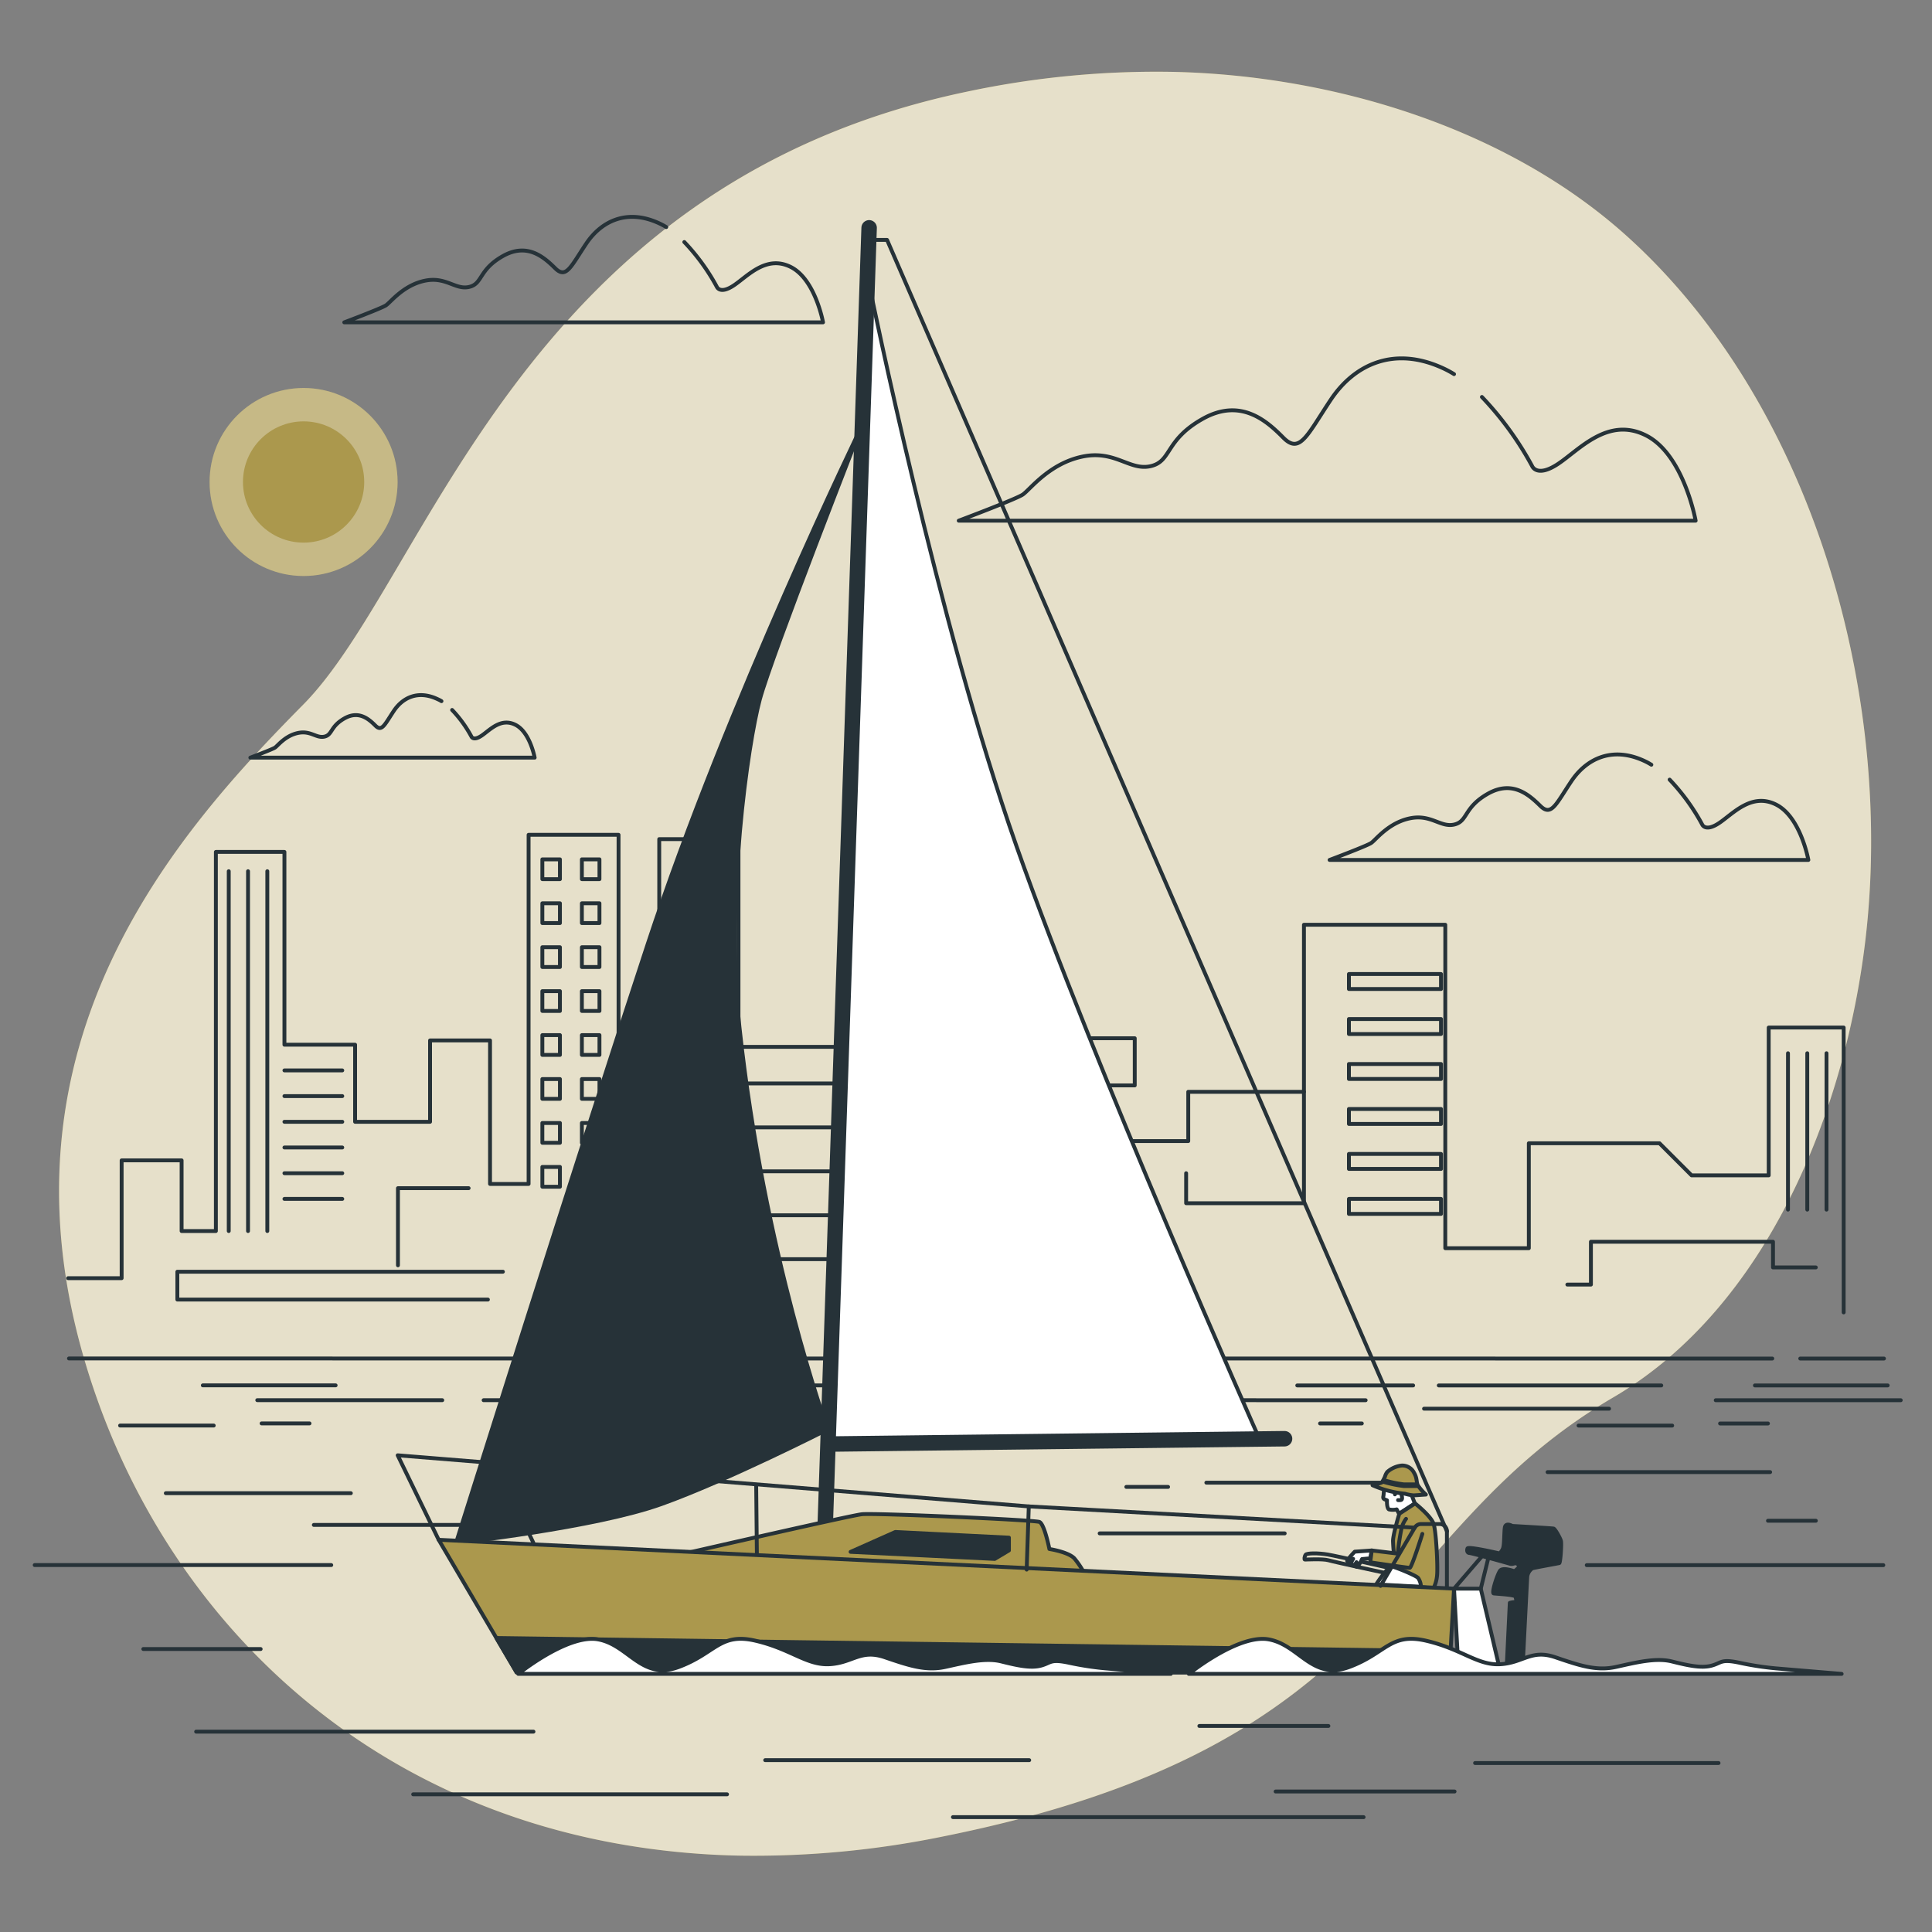 <?xml version="1.0" encoding="utf-8"?>
<svg xmlns="http://www.w3.org/2000/svg" viewBox="0 0 500 500">
  <rect x="0" y="0" width="500" height="500" fill="#808080" stroke="none"/>
  <g id="freepik--background-simple--inject-16">
    <path d="M482.77,243.25c-5.19,43.91-25.23,94.95-65.27,118.4C357,397.09,362.07,451.6,244,475.29a243,243,0,0,1-52.35,4.95,202.65,202.65,0,0,1-25.7-2.1c-75-11-125.54-63.12-144.06-126.09C-2.5,269.24,46.19,215,78.46,182.37S134.36,47.93,250.25,23.72a235.45,235.45,0,0,1,53.8-5.11c41.24,1,86.21,14.55,117.33,42.81q3.51,3.18,6.83,6.59C471.46,112.41,489.84,183.4,482.77,243.25Z" style="fill:#AB984D"/>
    <path d="M482.77,243.25c-5.19,43.91-25.23,94.95-65.27,118.4C357,397.09,362.07,451.6,244,475.29a243,243,0,0,1-52.35,4.95,202.65,202.65,0,0,1-25.7-2.1c-75-11-125.54-63.12-144.06-126.09C-2.5,269.24,46.19,215,78.46,182.37S134.36,47.93,250.25,23.72a235.45,235.45,0,0,1,53.8-5.11c41.24,1,86.21,14.55,117.33,42.81q3.51,3.18,6.83,6.59C471.46,112.41,489.84,183.4,482.77,243.25Z" style="fill:#fff;opacity:0.7"/>
  </g>
  <g id="freepik--City--inject-16">
    <polyline points="17.63 330.79 31.48 330.79 31.48 300.3 47 300.3 47 318.59 55.87 318.59 55.87 220.48 73.61 220.48 73.61 270.37 91.9 270.37 91.9 290.32 111.3 290.32 111.3 269.26 126.82 269.26 126.82 306.4 136.8 306.4 136.8 216.05 160.08 216.05 160.08 307.5 170.61 307.5 170.61 217.16 191.12 217.16 191.12 270.92 228.81 270.92 228.81 249.86 253.76 249.86 253.76 268.7 293.67 268.7 293.67 280.9 287.01 280.9 287.01 295.31 307.52 295.31 307.52 282.56 337.46 282.56 337.46 239.33 374.04 239.33 374.04 323.03 395.66 323.03 395.66 295.87 429.47 295.87 437.78 304.18 457.74 304.18 457.74 265.93 477.14 265.93 477.14 339.65" style="fill:none;stroke:#263238;stroke-linecap:round;stroke-linejoin:round"/>
    <line style="fill:none;stroke:#263238;stroke-linecap:round;stroke-linejoin:round" x1="73.61" x2="88.58" y1="277.02" y2="277.02"/>
    <line style="fill:none;stroke:#263238;stroke-linecap:round;stroke-linejoin:round" x1="73.61" x2="88.58" y1="283.67" y2="283.67"/>
    <line style="fill:none;stroke:#263238;stroke-linecap:round;stroke-linejoin:round" x1="73.61" x2="88.58" y1="290.32" y2="290.32"/>
    <line style="fill:none;stroke:#263238;stroke-linecap:round;stroke-linejoin:round" x1="73.61" x2="88.58" y1="296.97" y2="296.97"/>
    <line style="fill:none;stroke:#263238;stroke-linecap:round;stroke-linejoin:round" x1="73.61" x2="88.58" y1="303.63" y2="303.63"/>
    <line style="fill:none;stroke:#263238;stroke-linecap:round;stroke-linejoin:round" x1="73.61" x2="88.58" y1="310.28" y2="310.28"/>
    <line style="fill:none;stroke:#263238;stroke-linecap:round;stroke-linejoin:round" x1="59.2" x2="59.2" y1="225.47" y2="318.59"/>
    <line style="fill:none;stroke:#263238;stroke-linecap:round;stroke-linejoin:round" x1="64.19" x2="64.19" y1="225.47" y2="318.59"/>
    <line style="fill:none;stroke:#263238;stroke-linecap:round;stroke-linejoin:round" x1="69.18" x2="69.18" y1="225.47" y2="318.59"/>
    <polyline points="130.15 329.12 45.9 329.12 45.9 336.33 126.27 336.33" style="fill:none;stroke:#263238;stroke-linecap:round;stroke-linejoin:round"/>
    <polyline points="121.28 307.5 102.99 307.5 102.99 327.46" style="fill:none;stroke:#263238;stroke-linecap:round;stroke-linejoin:round"/>
    <line style="fill:none;stroke:#263238;stroke-linecap:round;stroke-linejoin:round" x1="228.26" x2="228.26" y1="277.02" y2="330.79"/>
    <line style="fill:none;stroke:#263238;stroke-linecap:round;stroke-linejoin:round" x1="253.76" x2="253.76" y1="268.7" y2="332.45"/>
    <polyline points="337.46 282.56 337.46 311.39 306.97 311.39 306.97 303.63" style="fill:none;stroke:#263238;stroke-linecap:round;stroke-linejoin:round"/>
    <rect height="3.88" style="fill:none;stroke:#263238;stroke-linecap:round;stroke-linejoin:round" width="23.83" x="349.1" y="252.08"/>
    <rect height="3.88" style="fill:none;stroke:#263238;stroke-linecap:round;stroke-linejoin:round" width="23.83" x="349.1" y="263.72"/>
    <rect height="3.88" style="fill:none;stroke:#263238;stroke-linecap:round;stroke-linejoin:round" width="23.83" x="349.1" y="275.36"/>
    <rect height="3.88" style="fill:none;stroke:#263238;stroke-linecap:round;stroke-linejoin:round" width="23.83" x="349.1" y="287"/>
    <rect height="3.88" style="fill:none;stroke:#263238;stroke-linecap:round;stroke-linejoin:round" width="23.83" x="349.1" y="298.64"/>
    <rect height="3.88" style="fill:none;stroke:#263238;stroke-linecap:round;stroke-linejoin:round" width="23.83" x="349.1" y="310.28"/>
    <polyline points="405.63 332.45 411.73 332.45 411.73 321.36 458.85 321.36 458.85 328.01 469.93 328.01" style="fill:none;stroke:#263238;stroke-linecap:round;stroke-linejoin:round"/>
    <line style="fill:none;stroke:#263238;stroke-linecap:round;stroke-linejoin:round" x1="462.73" x2="462.73" y1="272.58" y2="313.05"/>
    <line style="fill:none;stroke:#263238;stroke-linecap:round;stroke-linejoin:round" x1="467.72" x2="467.72" y1="272.58" y2="313.05"/>
    <line style="fill:none;stroke:#263238;stroke-linecap:round;stroke-linejoin:round" x1="472.7" x2="472.7" y1="272.58" y2="313.05"/>
    <rect height="5.75" style="fill:none;stroke:#263238;stroke-linecap:round;stroke-linejoin:round" width="6.2" x="257.08" y="284.57"/>
    <rect height="5.75" style="fill:none;stroke:#263238;stroke-linecap:round;stroke-linejoin:round" width="6.2" x="267.42" y="284.57"/>
    <rect height="5.75" style="fill:none;stroke:#263238;stroke-linecap:round;stroke-linejoin:round" width="6.2" x="277.76" y="284.57"/>
    <rect height="5.75" style="fill:none;stroke:#263238;stroke-linecap:round;stroke-linejoin:round" width="6.2" x="257.08" y="296.82"/>
    <rect height="5.75" style="fill:none;stroke:#263238;stroke-linecap:round;stroke-linejoin:round" width="6.2" x="267.42" y="296.82"/>
    <rect height="5.75" style="fill:none;stroke:#263238;stroke-linecap:round;stroke-linejoin:round" width="6.2" x="277.76" y="296.82"/>
    <rect height="5.75" style="fill:none;stroke:#263238;stroke-linecap:round;stroke-linejoin:round" width="6.2" x="257.08" y="309.07"/>
    <rect height="5.75" style="fill:none;stroke:#263238;stroke-linecap:round;stroke-linejoin:round" width="6.2" x="267.42" y="309.07"/>
    <rect height="5.75" style="fill:none;stroke:#263238;stroke-linecap:round;stroke-linejoin:round" width="6.2" x="277.76" y="309.07"/>
    <rect height="5.12" style="fill:none;stroke:#263238;stroke-linecap:round;stroke-linejoin:round" width="4.55" x="140.36" y="222.4"/>
    <rect height="5.12" style="fill:none;stroke:#263238;stroke-linecap:round;stroke-linejoin:round" width="4.55" x="150.59" y="222.4"/>
    <rect height="5.12" style="fill:none;stroke:#263238;stroke-linecap:round;stroke-linejoin:round" width="4.55" x="140.36" y="233.77"/>
    <rect height="5.12" style="fill:none;stroke:#263238;stroke-linecap:round;stroke-linejoin:round" width="4.55" x="150.59" y="233.77"/>
    <rect height="5.12" style="fill:none;stroke:#263238;stroke-linecap:round;stroke-linejoin:round" width="4.55" x="140.36" y="245.14"/>
    <rect height="5.12" style="fill:none;stroke:#263238;stroke-linecap:round;stroke-linejoin:round" width="4.55" x="150.59" y="245.14"/>
    <rect height="5.12" style="fill:none;stroke:#263238;stroke-linecap:round;stroke-linejoin:round" width="4.55" x="140.36" y="256.51"/>
    <rect height="5.12" style="fill:none;stroke:#263238;stroke-linecap:round;stroke-linejoin:round" width="4.55" x="150.59" y="256.51"/>
    <rect height="5.12" style="fill:none;stroke:#263238;stroke-linecap:round;stroke-linejoin:round" width="4.55" x="140.36" y="267.89"/>
    <rect height="5.12" style="fill:none;stroke:#263238;stroke-linecap:round;stroke-linejoin:round" width="4.55" x="150.59" y="267.89"/>
    <rect height="5.12" style="fill:none;stroke:#263238;stroke-linecap:round;stroke-linejoin:round" width="4.55" x="140.36" y="279.26"/>
    <rect height="5.12" style="fill:none;stroke:#263238;stroke-linecap:round;stroke-linejoin:round" width="4.55" x="150.59" y="279.26"/>
    <rect height="5.12" style="fill:none;stroke:#263238;stroke-linecap:round;stroke-linejoin:round" width="4.55" x="140.36" y="290.63"/>
    <rect height="5.12" style="fill:none;stroke:#263238;stroke-linecap:round;stroke-linejoin:round" width="4.55" x="150.59" y="290.63"/>
    <rect height="5.12" style="fill:none;stroke:#263238;stroke-linecap:round;stroke-linejoin:round" width="4.55" x="140.36" y="302"/>
    <rect height="5.12" style="fill:none;stroke:#263238;stroke-linecap:round;stroke-linejoin:round" width="4.55" x="150.59" y="302"/>
    <line style="fill:none;stroke:#263238;stroke-linecap:round;stroke-linejoin:round" x1="190.96" x2="221.09" y1="280.39" y2="280.39"/>
    <line style="fill:none;stroke:#263238;stroke-linecap:round;stroke-linejoin:round" x1="190.96" x2="221.09" y1="291.77" y2="291.77"/>
    <line style="fill:none;stroke:#263238;stroke-linecap:round;stroke-linejoin:round" x1="190.96" x2="221.09" y1="303.14" y2="303.14"/>
    <line style="fill:none;stroke:#263238;stroke-linecap:round;stroke-linejoin:round" x1="190.96" x2="221.09" y1="314.51" y2="314.51"/>
    <line style="fill:none;stroke:#263238;stroke-linecap:round;stroke-linejoin:round" x1="190.96" x2="221.09" y1="325.88" y2="325.88"/>
  </g>
  <g id="freepik--Clouds--inject-16">
    <path d="M114.25,181.46c-.31-.19-.63-.36-1-.52-5-2.36-9-.47-11.36,3.08s-3.07,5.44-4.73,3.78-4.26-4-8-1.89-3.08,4.26-5.21,4.73-3.55-1.65-6.86-.94-5.21,3.31-5.92,3.78-6.38,2.6-6.38,2.6h73.58s-1.19-6.62-5-8.51-6.63,1.42-8.76,2.84-2.6.23-2.6.23a31.78,31.78,0,0,0-5-6.9" style="fill:none;stroke:#263238;stroke-linecap:round;stroke-linejoin:round"/>
    <path d="M376.3,96.82a25.88,25.88,0,0,0-2.47-1.35c-12.88-6.13-23.3-1.23-29.44,8s-8,14.11-12.26,9.81-11-10.42-20.85-4.9-8,11-13.49,12.26-9.2-4.29-17.78-2.45-13.5,8.59-15.33,9.81-16.56,6.75-16.56,6.75H438.83s-3.07-17.17-12.88-22.08-17.17,3.68-22.69,7.36-6.74.61-6.74.61a82.93,82.93,0,0,0-13-17.9" style="fill:none;stroke:#263238;stroke-linecap:round;stroke-linejoin:round"/>
    <path d="M172.42,58.77a15.57,15.57,0,0,0-1.6-.87c-8.37-4-15.13-.8-19.12,5.17s-5.17,9.16-8,6.37-7.17-6.77-13.54-3.18-5.18,7.17-8.76,8-6-2.79-11.55-1.59-8.76,5.57-10,6.37-10.75,4.38-10.75,4.38H213s-2-11.15-8.36-14.33-11.15,2.38-14.73,4.77-4.38.4-4.38.4a53.82,53.82,0,0,0-8.43-11.62" style="fill:none;stroke:#263238;stroke-linecap:round;stroke-linejoin:round"/>
    <path d="M427.37,197.91a15.67,15.67,0,0,0-1.6-.88c-8.36-4-15.13-.8-19.12,5.17s-5.17,9.16-8,6.38-7.17-6.77-13.54-3.19-5.17,7.17-8.76,8-6-2.78-11.55-1.59-8.76,5.58-9.95,6.37-10.75,4.38-10.75,4.38H468s-2-11.15-8.36-14.33-11.15,2.39-14.73,4.78-4.38.39-4.38.39a53.82,53.82,0,0,0-8.43-11.62" style="fill:none;stroke:#263238;stroke-linecap:round;stroke-linejoin:round"/>
  </g>
  <g id="freepik--Sun--inject-16">
    <circle cx="78.57" cy="124.74" r="24.33" style="fill:#AB984D"/>
    <circle cx="78.57" cy="124.74" r="24.33" style="fill:#fff;opacity:0.32"/>
    <circle cx="78.57" cy="124.74" r="15.69" style="fill:#AB984D"/>
  </g>
  <g id="freepik--Water--inject-16">
    <line style="fill:none;stroke:#263238;stroke-linecap:round;stroke-linejoin:round" x1="52.49" x2="86.86" y1="358.53" y2="358.53"/>
    <line style="fill:none;stroke:#263238;stroke-linecap:round;stroke-linejoin:round" x1="114.46" x2="66.58" y1="362.37" y2="362.36"/>
    <line style="fill:none;stroke:#263238;stroke-linecap:round;stroke-linejoin:round" x1="31.08" x2="55.31" y1="368.93" y2="368.93"/>
    <line style="fill:none;stroke:#263238;stroke-linecap:round;stroke-linejoin:round" x1="67.7" x2="80.1" y1="368.38" y2="368.38"/>
    <line style="fill:none;stroke:#263238;stroke-linecap:round;stroke-linejoin:round" x1="267.7" x2="302.06" y1="358.54" y2="358.54"/>
    <line style="fill:none;stroke:#263238;stroke-linecap:round;stroke-linejoin:round" x1="305.44" x2="257.55" y1="362.37" y2="362.37"/>
    <line style="fill:none;stroke:#263238;stroke-linecap:round;stroke-linejoin:round" x1="229.95" x2="182.06" y1="364.56" y2="364.56"/>
    <line style="fill:none;stroke:#263238;stroke-linecap:round;stroke-linejoin:round" x1="222.06" x2="246.29" y1="368.94" y2="368.94"/>
    <line style="fill:none;stroke:#263238;stroke-linecap:round;stroke-linejoin:round" x1="258.68" x2="271.07" y1="368.39" y2="368.39"/>
    <line style="fill:none;stroke:#263238;stroke-linecap:round;stroke-linejoin:round" x1="179.25" x2="149.26" y1="358.54" y2="358.54"/>
    <line style="fill:none;stroke:#263238;stroke-linecap:round;stroke-linejoin:round" x1="243.47" x2="185.87" y1="358.54" y2="358.54"/>
    <line style="fill:none;stroke:#263238;stroke-linecap:round;stroke-linejoin:round" x1="125.16" x2="166.96" y1="362.37" y2="362.37"/>
    <line style="fill:none;stroke:#263238;stroke-linecap:round;stroke-linejoin:round" x1="81.22" x2="123.01" y1="394.65" y2="394.65"/>
    <line style="fill:none;stroke:#263238;stroke-linecap:round;stroke-linejoin:round" x1="165.97" x2="155.16" y1="368.39" y2="368.39"/>
    <line style="fill:none;stroke:#263238;stroke-linecap:round;stroke-linejoin:round" x1="302.3" x2="291.49" y1="384.81" y2="384.81"/>
    <line style="fill:none;stroke:#263238;stroke-linecap:round;stroke-linejoin:round" x1="142.31" x2="131.49" y1="388.08" y2="388.08"/>
    <line style="fill:none;stroke:#263238;stroke-linecap:round;stroke-linejoin:round" x1="454.17" x2="488.53" y1="358.55" y2="358.55"/>
    <line style="fill:none;stroke:#263238;stroke-linecap:round;stroke-linejoin:round" x1="491.91" x2="444.03" y1="362.38" y2="362.38"/>
    <line style="fill:none;stroke:#263238;stroke-linecap:round;stroke-linejoin:round" x1="90.8" x2="42.91" y1="386.44" y2="386.44"/>
    <line style="fill:none;stroke:#263238;stroke-linecap:round;stroke-linejoin:round" x1="360.09" x2="312.2" y1="383.71" y2="383.71"/>
    <line style="fill:none;stroke:#263238;stroke-linecap:round;stroke-linejoin:round" x1="332.48" x2="284.59" y1="396.84" y2="396.84"/>
    <line style="fill:none;stroke:#263238;stroke-linecap:round;stroke-linejoin:round" x1="416.42" x2="368.54" y1="364.57" y2="364.57"/>
    <line style="fill:none;stroke:#263238;stroke-linecap:round;stroke-linejoin:round" x1="408.53" x2="432.76" y1="368.94" y2="368.94"/>
    <line style="fill:none;stroke:#263238;stroke-linecap:round;stroke-linejoin:round" x1="445.15" x2="457.55" y1="368.4" y2="368.4"/>
    <line style="fill:none;stroke:#263238;stroke-linecap:round;stroke-linejoin:round" x1="457.55" x2="469.94" y1="393.57" y2="393.57"/>
    <line style="fill:none;stroke:#263238;stroke-linecap:round;stroke-linejoin:round" x1="365.72" x2="335.73" y1="358.55" y2="358.55"/>
    <line style="fill:none;stroke:#263238;stroke-linecap:round;stroke-linejoin:round" x1="429.94" x2="372.35" y1="358.55" y2="358.55"/>
    <line style="fill:none;stroke:#263238;stroke-linecap:round;stroke-linejoin:round" x1="458.11" x2="400.51" y1="380.98" y2="380.98"/>
    <line style="fill:none;stroke:#263238;stroke-linecap:round;stroke-linejoin:round" x1="487.4" x2="410.65" y1="405.06" y2="405.06"/>
    <line style="fill:none;stroke:#263238;stroke-linecap:round;stroke-linejoin:round" x1="85.73" x2="8.98" y1="405.04" y2="405.04"/>
    <line style="fill:none;stroke:#263238;stroke-linecap:round;stroke-linejoin:round" x1="311.64" x2="353.43" y1="362.37" y2="362.38"/>
    <line style="fill:none;stroke:#263238;stroke-linecap:round;stroke-linejoin:round" x1="352.44" x2="341.63" y1="368.39" y2="368.39"/>
    <line style="fill:#fff;stroke:#263238;stroke-linecap:round;stroke-linejoin:round" x1="50.76" x2="138.06" y1="448.15" y2="448.15"/>
    <line style="fill:#fff;stroke:#263238;stroke-linecap:round;stroke-linejoin:round" x1="266.36" x2="198.03" y1="455.53" y2="455.53"/>
    <line style="fill:#fff;stroke:#263238;stroke-linecap:round;stroke-linejoin:round" x1="188.16" x2="106.93" y1="464.37" y2="464.37"/>
    <line style="fill:#fff;stroke:#263238;stroke-linecap:round;stroke-linejoin:round" x1="381.75" x2="444.76" y1="456.27" y2="456.27"/>
    <line style="fill:#fff;stroke:#263238;stroke-linecap:round;stroke-linejoin:round" x1="376.44" x2="330.13" y1="463.64" y2="463.64"/>
    <line style="fill:#fff;stroke:#263238;stroke-linecap:round;stroke-linejoin:round" x1="352.9" x2="246.62" y1="470.28" y2="470.27"/>
    <line style="fill:#fff;stroke:#263238;stroke-linecap:round;stroke-linejoin:round" x1="310.39" x2="343.79" y1="446.68" y2="446.68"/>
    <line style="fill:#fff;stroke:#263238;stroke-linecap:round;stroke-linejoin:round" x1="37.09" x2="67.46" y1="426.76" y2="426.77"/>
    <line style="fill:none;stroke:#263238;stroke-linecap:round;stroke-linejoin:round" x1="465.9" x2="487.57" y1="351.59" y2="351.59"/>
    <line style="fill:none;stroke:#263238;stroke-linecap:round;stroke-linejoin:round" x1="17.85" x2="458.67" y1="351.57" y2="351.59"/>
  </g>
  <g id="freepik--Boat--inject-16">
    <path d="M223,110.29s-34.66,71.26-55.36,134C149.9,298,118,399.36,118,399.36s36-3.95,53.16-10.1,43.05-19.33,43.05-19.33-16.53-45.59-22.84-104.12c-3.61-33.42,2.19-73.37,5.27-84.79S223,110.29,223,110.29Z" style="fill:#263238;stroke:#263238;stroke-linecap:round;stroke-linejoin:round"/>
    <polyline points="226.24 62.09 229.57 62.09 374.46 396.29" style="fill:none;stroke:#263238;stroke-linecap:round;stroke-linejoin:round"/>
    <path d="M225.17,74.7S242.74,161.25,263,218.8s62.82,153.32,62.82,153.32l-110.45,1.59Z" style="fill:#fff;stroke:#263238;stroke-linecap:round;stroke-linejoin:round"/>
    <line style="fill:none;stroke:#263238;stroke-linecap:round;stroke-linejoin:round;stroke-width:4px" x1="224.93" x2="213.49" y1="58.96" y2="397.04"/>
    <line style="fill:none;stroke:#263238;stroke-linecap:round;stroke-linejoin:round;stroke-width:4px" x1="215.32" x2="332.44" y1="373.71" y2="372.34"/>
    <path d="M361,406.11s-14.83-3.37-17.38-3.8-5.42-.38-5.73.06-.38,1.25-.19,1.25,4.67-.25,6.11.18,16.57,3.68,16.57,3.68Z" style="fill:none;stroke:#263238;stroke-linecap:round;stroke-linejoin:round"/>
    <path d="M361,381.73a6.9,6.9,0,0,0-2.35,1.84c-.52.92-.52,3.17-.62,3.58s-.1.72.41.92l.51.21s-.1,2,.51,2.35a4.49,4.49,0,0,0,2,0l.61,1.12,4.09-2.66-.82-2.14s1.33-2.36.52-3.79S362.55,381.32,361,381.73Z" style="fill:#fff;stroke:#263238;stroke-linecap:round;stroke-linejoin:round"/>
    <path d="M361,386.74s1.12-1.74,1.53-.51.51,2-.1,2h-.61" style="fill:none;stroke:#263238;stroke-linecap:round;stroke-linejoin:round"/>
    <path d="M366.23,389.09l-4.09,2.66s-1.63,5.32-1.63,7.06a45.37,45.37,0,0,0,.41,4.7l-1.13,6.75L371,411a9.05,9.05,0,0,0,.92-3.38c.2-2.15-.21-11.25-.92-13.29S366.23,389.09,366.23,389.09Z" style="fill:#AB984D;stroke:#263238;stroke-linecap:round;stroke-linejoin:round"/>
    <path d="M355,401.26l-4.39.31a23.11,23.11,0,0,0-1.94,2.25c-.11.31.46.61.71.42a9.89,9.89,0,0,0,.81-.81s-1.06,1.62-.31,1.68,1.18-.81,1.18-.81-.25,1.43.19,1.18a7.42,7.42,0,0,0,1.25-2l2.11-.19Z" style="fill:#fff;stroke:#263238;stroke-linecap:round;stroke-linejoin:round"/>
    <path d="M363.88,393.08a7.29,7.29,0,0,0-1.12,2.25,53.51,53.51,0,0,0-1,6.75l-6.75-.82-.4,3.07s9.71,1.43,10.22,1.43,3.27-8.79,3.27-8.79" style="fill:#AB984D;stroke:#263238;stroke-linecap:round;stroke-linejoin:round"/>
    <path d="M367.74,410.66a4.21,4.21,0,0,0-.75-2.31c-.68-.68-5.73-2.74-6.73-2.93s-4.11,4.61-4.11,4.61Z" style="fill:#fff;stroke:#263238;stroke-linecap:round;stroke-linejoin:round"/>
    <path d="M169.43,403.82s50.34-11.58,53.64-11.94,44.65,1.47,45.94,2,2.57,7,2.57,7,4.78.73,6.43,2.39a23,23,0,0,1,3.31,5.33Z" style="fill:#AB984D;stroke:#263238;stroke-linecap:round;stroke-linejoin:round"/>
    <polygon points="231.71 396.47 220.13 401.62 257.43 403.45 261.11 401.25 261.11 397.94 231.71 396.47" style="fill:#263238;stroke:#263238;stroke-linecap:round;stroke-linejoin:round"/>
    <polygon points="113.53 398.5 133.7 432.82 375.09 432.82 376.3 411.14 113.53 398.5" style="fill:#AB984D;stroke:#263238;stroke-linecap:round;stroke-linejoin:round"/>
    <polygon points="376.3 411.14 383.22 411.14 388.34 432.82 377.5 432.82 376.3 411.14" style="fill:#fff;stroke:#263238;stroke-linecap:round;stroke-linejoin:round"/>
    <path d="M391.37,394.91s-1.7-1-1.92.42-.1,4.68-.53,5.53a3.39,3.39,0,0,1-.85,1.17s-8.08-1.91-8.29-1.28,0,1.17.53,1.17,9.78,2.56,10.42,2.77,1.06-.11,1.49-.11,1.06.53.85,1a4.7,4.7,0,0,1-1.17,1.06s-3-1.17-3.72-.1-2.23,5.74-1.6,5.84,5.53.32,5.64.85.42,1.39-.21,1.39a4.72,4.72,0,0,0-1.28.21l-.85,17.65h6.7a5.57,5.57,0,0,0-1-2.24,18.87,18.87,0,0,1-1.38-1.59s1-19.78,1.06-20.63a3.06,3.06,0,0,1,1.28-2.12c.53-.21,6.7-1.28,7-1.38s.64-5,.43-5.75-1.49-3.08-1.91-3.18S391.37,394.91,391.37,394.91Z" style="fill:#263238;stroke:#263238;stroke-linecap:round;stroke-linejoin:round"/>
    <line style="fill:#fff;stroke:#263238;stroke-linecap:round;stroke-linejoin:round" x1="383.61" x2="376.3" y1="402.67" y2="411.15"/>
    <line style="fill:#fff;stroke:#263238;stroke-linecap:round;stroke-linejoin:round" x1="385.1" x2="383.22" y1="403.52" y2="411.15"/>
    <path d="M374.46,410.72V396.29a1.87,1.87,0,0,0-1.87-1.87h-4.84a1.87,1.87,0,0,0-1.62.93l-8.85,15.08" style="fill:none;stroke:#263238;stroke-linecap:round;stroke-linejoin:round"/>
    <polyline points="113.53 398.5 102.92 376.63 266.25 389.86 366.13 395.35" style="fill:none;stroke:#263238;stroke-linecap:round;stroke-linejoin:round"/>
    <line style="fill:none;stroke:#263238;stroke-linecap:round;stroke-linejoin:round" x1="128.27" x2="138.19" y1="378.83" y2="399.59"/>
    <line style="fill:none;stroke:#263238;stroke-linecap:round;stroke-linejoin:round" x1="195.7" x2="195.88" y1="384.34" y2="402.17"/>
    <line style="fill:none;stroke:#263238;stroke-linecap:round;stroke-linejoin:round" x1="266.25" x2="265.7" y1="389.86" y2="406.21"/>
    <polygon points="375.09 432.82 375.4 427.31 128.46 423.91 133.7 432.82 375.09 432.82" style="fill:#263238;stroke:#263238;stroke-linecap:round;stroke-linejoin:round"/>
    <path d="M358.43,382.14a9.2,9.2,0,0,1-.82,1.52,13.39,13.39,0,0,1-2.4.72,27.41,27.41,0,0,0,8.37,2.19,10.82,10.82,0,0,0,2.29.43l3.15-.21a12.9,12.9,0,0,1-2.1-2.42c-.41-.85-.13-1.8-.95-3.18a3.41,3.41,0,0,0-3.21-1.91,6.78,6.78,0,0,0-3.74,1.66A3.77,3.77,0,0,0,358.43,382.14Z" style="fill:#AB984D;stroke:#263238;stroke-linecap:round;stroke-linejoin:round"/>
    <path d="M366.92,385.09s-1.9,0-3.65,0a31.67,31.67,0,0,1-5.59-1.18l.42-1.39a29.54,29.54,0,0,0,5.22,1.13c1.72,0,3.6,0,3.6,0Z" style="fill:#263238"/>
    <path d="M476.61,433.2l-17.06-1.43a79.17,79.17,0,0,1-9.28-1.43c-5-1.07-4.64,0-7.29.72s-6,0-10.28-1.07-9.61.35-14.58,1.43-9.28-.36-15.57-2.51-8.29,1.43-14.25,1.79-9.94-3.93-19.22-6.08-10.28,3.22-19.89,6.8-12.92-5.72-20.87-7.15c-7.17-1.29-18.48,7.22-20.66,8.93Z" style="fill:#fff;stroke:#263238;stroke-linecap:round;stroke-linejoin:round"/>
    <path d="M303,433.2,286,431.77a79.18,79.18,0,0,1-9.27-1.43c-5-1.07-4.64,0-7.3.72s-6,0-10.27-1.07-9.61.35-14.58,1.43-9.28-.36-15.57-2.51-8.29,1.43-14.25,1.79-10-3.93-19.23-6.08-10.27,3.22-19.88,6.8-12.92-5.72-20.88-7.15c-7.16-1.29-18.47,7.22-20.65,8.93Z" style="fill:#fff;stroke:#263238;stroke-linecap:round;stroke-linejoin:round"/>
  </g>
</svg>